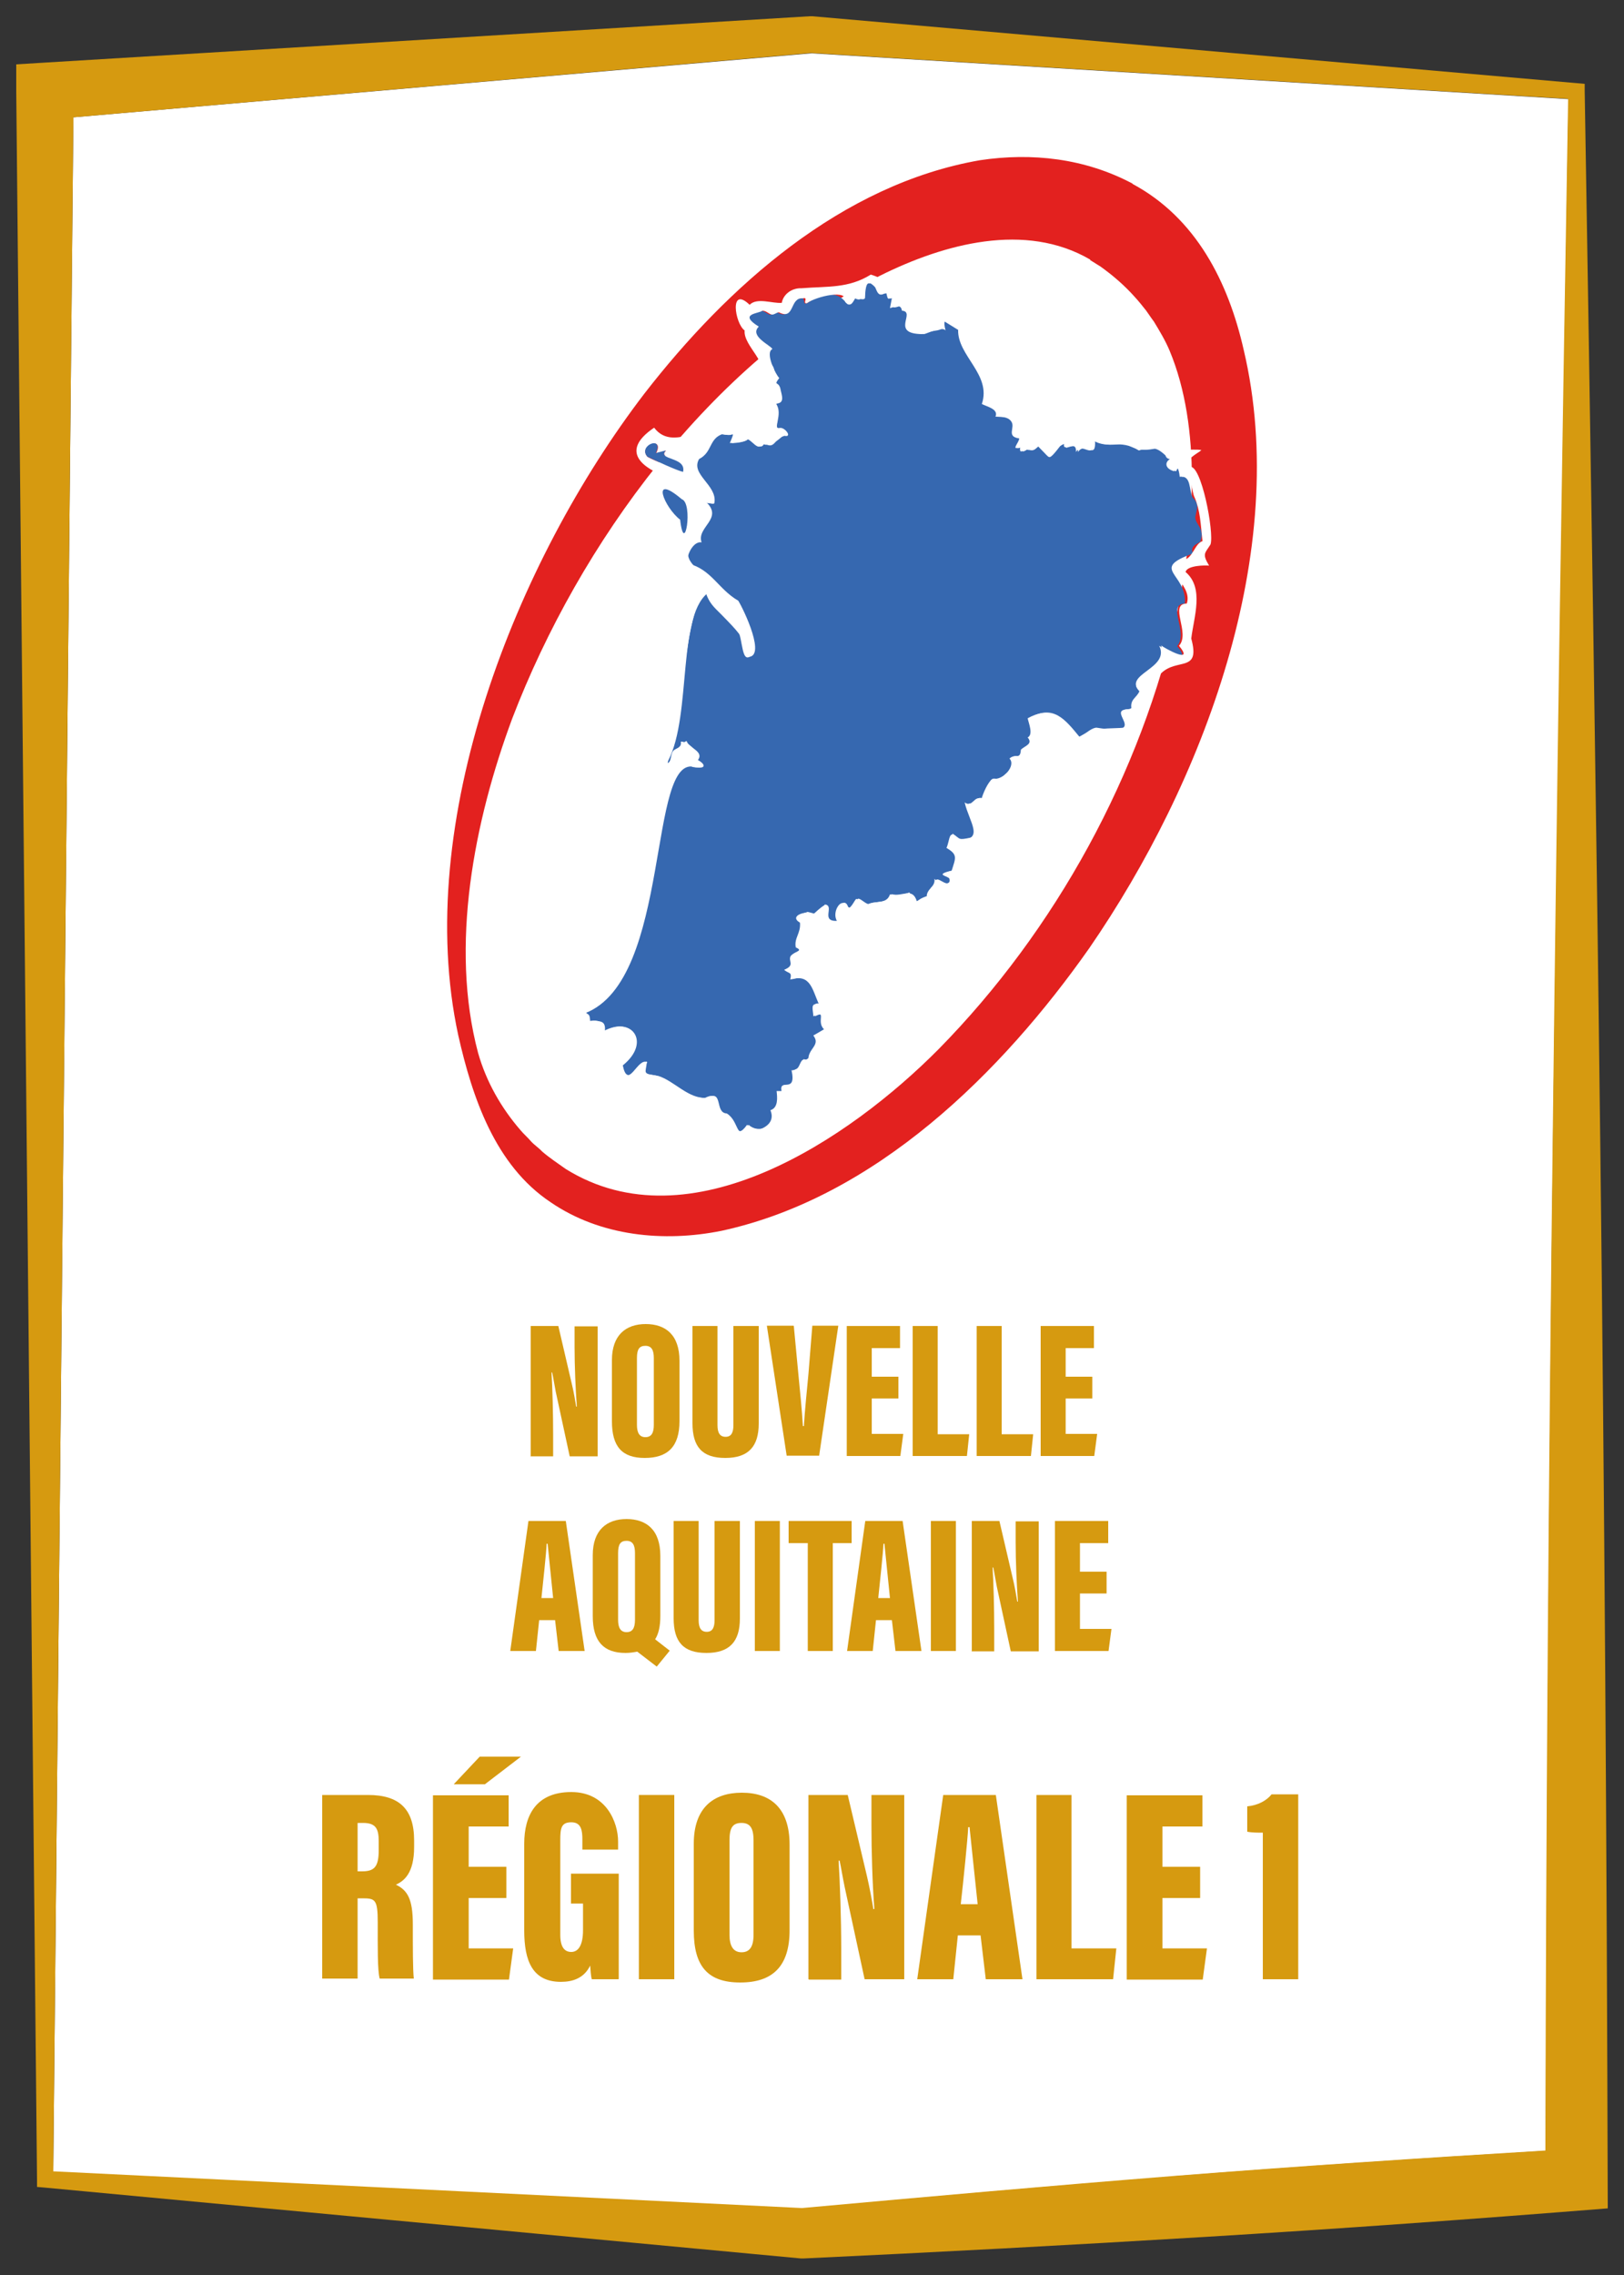<?xml version="1.0" encoding="UTF-8"?>
<svg id="Logos" xmlns="http://www.w3.org/2000/svg" viewBox="0 0 500 700">
  <rect x="0" y="0" width="500" height="700" fill="#333333" stroke="none"/>
  <defs>
    <style>
      .cls-1 {
        fill: none;
      }

      .cls-2 {
        fill: #e3211f;
      }

      .cls-3 {
        fill: #fff;
      }

      .cls-4 {
        fill: #d69a10;
      }

      .cls-5 {
        fill: #3668b0;
      }
    </style>
  </defs>
  <g id="Régionale_1" data-name="Régionale 1">
    <g id="Nouvelle_Aquitaine" data-name="Nouvelle Aquitaine">
      <g>
        <path class="cls-3" d="M361.8,669.6c38.1-3,76-5.5,114.1-7.8.3-104.8,1-209.7,2.3-315.2,1.3-104.7,3-210.1,4.7-316.1l-233.1-14.1L22.6,36.1l-6.2,632.2,230.5,11.3c38.7-3.6,76.9-7,114.8-9.9l.1-.1Z"/>
        <path class="cls-4" d="M492.7,352.2c-1.3-108.7-3-216.8-4.8-324.1v-2.3l-2.3-.2L250.1,5h-.8L13.2,19.3l-8.2.5v8.2l6.4,642.6v2.3l2.3.2,232.8,21.8h1.1c40.7-1.9,81.8-4.1,123.1-6.6s82.9-5.5,124.3-8.8c-.3-109.4-1-218.6-2.3-327.3ZM22.6,36.1l227.1-19.8,233.1,14.1c-1.8,106-3.5,211.4-4.7,316.1-1.3,105.5-2.1,210.4-2.3,315.2-38.1,2.3-76,4.8-114.1,7.8-38,3-76.2,6.4-114.8,9.9l-230.5-11.3L22.6,36.1Z"/>
      </g>
      <g>
        <path class="cls-4" d="M163.4,448v-40h8.5l4.1,17.6c.6,2.4,1.1,5.4,1.4,7.2h.2c-.4-5.3-.7-12.6-.7-18.2v-6.5h7.1v40h-8.6l-4.3-19.9c-.4-2-.8-4.6-1.1-5.9h-.2c.3,4.7.5,12.7.5,19v6.8h-7l.1-.1Z"/>
        <path class="cls-4" d="M209.2,418.7v18.6c0,7.9-3.7,11.3-10.7,11.3s-10.1-3.5-10.1-11.3v-18.8c0-7.7,4.3-11.1,10.4-11.1s10.4,3.3,10.4,11.3h0ZM196.1,417.9v20.5c0,2.5.8,3.8,2.6,3.8s2.6-1.2,2.6-3.8v-20.5c0-2.5-.7-3.8-2.6-3.8s-2.6,1.1-2.6,3.8Z"/>
        <path class="cls-4" d="M220.9,408v30.5c0,2.3.7,3.6,2.5,3.6s2.4-1.4,2.4-3.6v-30.5h7.8v30c0,7.1-3.2,10.6-10.3,10.6s-10.1-3.4-10.1-10.7v-29.9h7.7Z"/>
        <path class="cls-4" d="M244.4,408l1.4,14.8c.5,5.2,1.1,10.9,1.4,16h.3c.3-5,.9-10.6,1.4-16l1.2-14.9h8l-5.9,40h-10l-6.1-40h8.2l.1.1Z"/>
        <path class="cls-4" d="M276.6,430.3h-8.2v10.9h9.7l-.9,6.8h-16.5v-40h16.4v6.8h-8.7v8.8h8.2v6.8-.1Z"/>
        <path class="cls-4" d="M281,408h7.7v33.3h9.7l-.7,6.7h-16.7v-40Z"/>
        <path class="cls-4" d="M300.7,408h7.7v33.3h9.7l-.7,6.7h-16.7v-40Z"/>
        <path class="cls-4" d="M336.3,430.3h-8.2v10.9h9.7l-.9,6.8h-16.5v-40h16.4v6.8h-8.7v8.8h8.2v6.8-.1Z"/>
        <path class="cls-4" d="M166,498.5l-1,9.5h-7.9l5.6-40h11.5l5.8,40h-8l-1.1-9.5h-5,.1ZM170.3,491.7c-.5-5.1-1.3-12.9-1.7-16.7h-.3c-.1,2.8-1.1,11.8-1.6,16.7h3.7-.1Z"/>
        <path class="cls-4" d="M203.3,478.7v18.6c0,3-.5,5.4-1.6,7.1l4.5,3.5-4,4.9-6-4.6c-1.1.2-2.3.4-3.6.4-6.7,0-10.1-3.5-10.1-11.3v-18.8c0-7.7,4.3-11.1,10.4-11.1s10.4,3.3,10.4,11.3h0ZM190.3,477.9v20.5c0,2.5.8,3.8,2.6,3.8s2.6-1.2,2.6-3.8v-20.5c0-2.5-.7-3.8-2.6-3.8s-2.6,1.1-2.6,3.8Z"/>
        <path class="cls-4" d="M215.1,468v30.5c0,2.3.7,3.6,2.5,3.6s2.4-1.4,2.4-3.6v-30.5h7.8v30c0,7.1-3.2,10.6-10.3,10.6s-10.1-3.4-10.1-10.7v-29.9h7.7Z"/>
        <path class="cls-4" d="M240.1,468v40h-7.7v-40h7.7Z"/>
        <path class="cls-4" d="M248.6,474.8h-5.8v-6.8h19.4v6.8h-5.8v33.2h-7.7v-33.2h-.1Z"/>
        <path class="cls-4" d="M269.7,498.5l-1,9.5h-7.9l5.6-40h11.5l5.8,40h-8l-1.1-9.5h-5,.1ZM274,491.7c-.5-5.1-1.3-12.9-1.7-16.7h-.3c-.1,2.8-1.1,11.8-1.6,16.7h3.7-.1Z"/>
        <path class="cls-4" d="M294.3,468v40h-7.7v-40h7.7Z"/>
        <path class="cls-4" d="M299.2,508v-40h8.5l4.1,17.6c.6,2.4,1.1,5.4,1.4,7.2h.2c-.4-5.3-.7-12.6-.7-18.2v-6.5h7.1v40h-8.6l-4.3-19.9c-.4-2-.8-4.6-1.1-5.9h-.2c.3,4.7.5,12.7.5,19v6.8h-7l.1-.1Z"/>
        <path class="cls-4" d="M340.7,490.3h-8.2v10.9h9.7l-.9,6.8h-16.5v-40h16.4v6.8h-8.7v8.8h8.2v6.8-.1Z"/>
        <path class="cls-4" d="M99.2,552.3h14.1c9.5,0,14.2,4.2,14.2,14v2c0,8.2-3.2,10.5-5.6,11.6,3.5,1.7,5.2,4.3,5.2,12.2s0,13.8.3,16.7h-10.5c-.7-2.5-.6-9.9-.6-17.2s-.8-7.5-4.9-7.5h-1.3v24.7h-10.9v-56.7.2ZM110,575.8h1.4c3.7,0,5.2-1.2,5.2-6.5v-2.7c0-3.8-.8-5.7-4.8-5.7h-1.7v14.9h-.1Z"/>
        <path class="cls-4" d="M155.9,584h-11.6v15.5h13.7l-1.3,9.6h-23.4v-56.7h23.3v9.6h-12.3v12.4h11.6v9.6h0ZM160.4,540.5l-11.1,8.5h-9.6l8-8.5h12.8-.1Z"/>
        <path class="cls-4" d="M190.4,609h-8.2c-.3-1-.4-3-.5-4.2-1.9,3.9-5.4,5-9,5-8.8,0-11.3-6.5-11.3-15.8v-26.7c0-8.8,3.7-15.9,14.5-15.9s14.4,9.4,14.4,15.2v2.5h-11v-3.1c0-2.7-.3-5.3-3.4-5.3s-3.4,1.8-3.4,5.5v29.1c0,3.8,1.3,5.3,3.4,5.3s3.6-2,3.6-6.7v-8.2h-3.7v-9.2h14.7v32.4l-.1.1Z"/>
        <path class="cls-4" d="M207.6,552.3v56.7h-10.9v-56.7h10.9Z"/>
        <path class="cls-4" d="M243.1,567.5v26.4c0,11.2-5.3,16.1-15.2,16.1s-14.3-4.9-14.3-16v-26.7c0-11,6-15.7,14.8-15.7s14.7,4.7,14.7,16v-.1ZM224.6,566.3v29c0,3.5,1.2,5.4,3.7,5.4s3.7-1.7,3.7-5.4v-29c0-3.6-.9-5.4-3.7-5.4s-3.7,1.6-3.7,5.4Z"/>
        <path class="cls-4" d="M248.9,609v-56.7h12.1l5.9,24.9c.8,3.4,1.6,7.7,2,10.2h.3c-.6-7.6-.9-17.9-.9-25.8v-9.3h10.1v56.7h-12.2l-6.1-28.2c-.6-2.8-1.2-6.5-1.6-8.3h-.3c.4,6.6.8,17.9.8,26.9v9.7h-9.9l-.2-.1Z"/>
        <path class="cls-4" d="M294.9,595.5l-1.4,13.5h-11.1l8-56.7h16.2l8.2,56.7h-11.3l-1.6-13.5h-7.1.1ZM301,585.9c-.8-7.2-1.9-18.3-2.5-23.7h-.4c-.2,3.9-1.5,16.7-2.3,23.7h5.2,0Z"/>
        <path class="cls-4" d="M319,552.3h10.9v47.2h13.8l-1,9.5h-23.6v-56.7h-.1Z"/>
        <path class="cls-4" d="M369.5,584h-11.6v15.5h13.7l-1.3,9.6h-23.4v-56.7h23.3v9.6h-12.3v12.4h11.6v9.6h0Z"/>
        <path class="cls-4" d="M388.8,609v-45.1c-1.4,0-3.4,0-4.8-.3v-7.8c3.3-.3,6-1.8,7.5-3.7h8.2v56.9h-10.9Z"/>
      </g>
      <g>
        <path class="cls-2" d="M348.7,56.6c19.6,10.5,29.5,30.3,34.2,51,14.7,62.1-12.6,133.4-47.5,184.1-27,38.4-65.8,76.7-113.2,87-17.8,3.6-37.4,1.7-52.7-8.8-17.1-11.4-24.1-32.3-28.4-51.3-14.2-65.5,17.7-145.8,57.3-197.5,25.6-33,60.7-64.4,103.3-71.8,16-2.4,32.3-.6,47,7.2h0v.1ZM335.7,79.9c-20-11.7-45-4.9-64.7,4.9-52.2,27.1-92.5,82.1-113.3,136.3-11.7,31.5-19.3,69.9-10.5,102.9,2.5,8.8,7.1,16.9,13.1,23.8.9,1.1,2.3,2.3,3.2,3.4,1,1.1,2.4,2,3.4,3.1,2.2,1.9,4.9,3.7,7.3,5.4,38.3,23.8,87.3-9.2,114.8-36.9,36-36.6,62.4-84.7,73.5-134.9,5.2-24.8,7.5-56.3-2.4-80-1.3-3.1-3.1-6.1-4.8-8.9l-.8-1.1-1.6-2.3c-1.1-1.4-2.3-2.9-3.5-4.2-3.1-3.5-6.8-6.7-10.6-9.4-.8-.5-2.4-1.5-3.2-2h0l.1-.1Z"/>
        <g>
          <path class="cls-1" d="M211.2,140c.72-2.12,3.84-2.48,3.39-3.79-1.04,1.15-5.47,2.43-3.39,3.79Z"/>
          <path class="cls-1" d="M229.6,131.8c6.36,1.99,6.44-4.66,4.6-9.7,3.5-.55,1.3-1.53.7-3.7.28-5.46-6.1,14.32-5.3,13.4Z"/>
          <path class="cls-1" d="M212.3,149.9c3.72-.87-.33-.82-1.2-1.6-6.46.09-.08,1.24,1.2,1.6Z"/>
          <path class="cls-5" d="M367.3,170.3c-1.2-2.7,2.1-3,2.3-3.8,1.4-3.9-1.5-5-1.6-7.3.5-2.79,1.35-3.97-.8-6.1-1.23-2.26-.32-6.95-4-6.4-.03-1.04-.72-4.7-1.7-1.7-2.72-.74-3.02-2.64-1.35-3.71-3.16-2.73-4.15-4.45-9.51-2.68-6.05-3.76-9.26-.18-14.09-3.09.3,6.48-3.34.14-5.26,3.57.18-4.18-4.08.43-3.71-2.49-7,3.35-2,6.7-8.2.51-.91,1.52-2.87,1.56-3.49,1.09-1.36.7-2.03,1.41-1.8-.7-3.13,1.42-.2-1.53-.3-2.6-4.2-.6-1-3.4-2.5-5.3-1.1-1.5-3.2-1.3-4.8-1.4,1.04-2.38-2.83-3.12-4.2-3.9,3.06-9.07-7.52-14.79-7.3-22.8,0,0-4.7-2.9-4.7-2.9,1.74,4.18-4.11,2.52-6.3,4.2-10.1-.05-1.8-6.84-6.3-7.21-.35-2.43-2.59-.95-3.69-.8.04-.21.74-3.74.69-3.58-1.74,1.79-1.41-.29-1.9-1.2-3.67,2.54-2.43-3.4-5.14-2.8-2.93-.3-.48,6.93-4.75,4.4-3.24,6.15-.8-3.76-11.8-.26-5.41,4.62-2.3-.14-4.56.46-3.94-.05-2.57,6.98-7.23,4.3-.39.1-2.86.98-2.1.7-.9,0-1.7-1.2-3-1.2-5.74,2.24-4.53,1.77-1.09,5.01-3.36,3.06,4.41,5.49,4,6.98-3.15,3.29,2.87,4.53.8,7.81.06.21,1.82.73,1.35,1.09-1.5,2.09,1.71,4.08,1.13,7.11-4.15.82,1.05,5.87-2.3,8.23,8.65-1.02-1.35,6.95-3.29,4.57-1.38,3-3.45-1.53-5.1-1.3.42,1.01-5.34,1.26-5,1.2,1.93-4.62.79-1.69-2.8-2.8-.04-1.37-2.96,3.77-3.9,1.8-.76,11.17-8.77.18.3,16.1,1.61.99,2.2,4.74-1.5,3,5.73,5.38-3.23,8.04-1.31,12.3-.2.02-2.31-.03-2.09.02-8.36,10.29,19.43,11.45,18.46,34.31-3.74,4.57-3.05-4.72-4.77-7.13-6.63-6.92-8.69-6.96-10.33-13.29-7.53,16.15-5.18,37.01-11.76,54.18,1.92.27,1.2-2.69,2.38-3.89.86-.75,2.54-.84,2.22-2.71,2.05-.21,6.23,3.62,4.82,5.64,2.9,1.27,1.85,2.69-1.13,2.16-13.8-7.09-6.13,62.98-33.56,75.7,1.74-.75,1.12,2.41,1.51,2.5,3.45-.63,4.54.38,4.5,3.1,9.45-5.05,13.42,4.06,5.42,10.86,2.42,7.51,5.09-3.05,8.12-1.28-3.94,5.07,1.04,3.07,3.3,4.34,5.15,1.86,8.94,6.88,14.51,6.58,5.4-2.7,2.12,4.48,6.3,4.9,3.37,2.22,2.87,8.57,6.6,3.4.07.24,4.73,2.22,3.3,1.6,2.84-.82,5.27-2.76,3.9-6.1,2.46-.77,2.12-3.92,1.9-5.9,0,0,1.5,0,1.5,0-.74-4.18,4.71,1.06,3.1-6.4,3.38.4,1.93-4.85,5.2-2.9-.41-3.74,3.93-4.66,1.5-7.8.1,0,3.3-1.9,3.3-1.9-2.53-2.39,1.09-6.16-3.3-4,.03-1.81-1.21-4.39,1.8-3.6-2.13-4.39-2.51-9.67-8.9-7.7.6-2.5-.4-1.7-1.9-3,3.5-1.4,1.2-2.6,2-4.2,1.28-1.61,4.15-1.52,1.6-2.7-.55-2.94,1.59-4.3,1.3-7.6-3.73-2.18,2.32-3.95,4.1-2.6,8.57-7.89.06,2.94,7.3,2.1-1.83-2.93,1.7-7.86,2.9-4.3,1.07,1.36,2.41-2.07,3-2.5.9,0,2.3,1.7,3.4,1.7,2.63-1.3,5.96.05,7-3.1,2.48.43,3.84.18,6-.6,2.33,4.94,1.96,1.76,5.3,1.3.05-2.56,2.72-2.93,2.4-5.5.64.83,5.34,2.73,4.6,0-.2-.9-5-1.2.7-2.5,1.22-3.93,1.96-4.93-1.6-7,1.08-2.33.72-6.26,3.4-2.6,8.76.58,3.52-5.47,2.2-11.4,2.49,1.74,2.81-2.23,5.2-1.1.39-1.54,2.05-5.47,3.5-6.2,3.06.62,7.21-4.04,5.1-6.2,1.68-1.63,3.36.55,3.5-2.7,1.09-1.2,3.88-1.68,2.1-3.8,1.84-.89.23-4.56,0-5.9,6.35-3.46,9.6-1,13.8,3.6,1.1,5.17,4.6-.62,7.4-.7,17.78,2.85,1.09-6.32,10.8-5.6-.66-3.15,1.52-3.5,2.4-5.6-5.1-5.37,9.54-6.94,6.1-14,1.09.77,10.82,6.28,5.5.1,3.7-4.19-3.39-12.78,2.4-13.1.69-9.38-11.08-10.53,2.5-15.4Z"/>
          <path class="cls-3" d="M372.7,167.5c1.19-3.52-2.9-25.24-6.5-23.81-1.72-2.37,2.51-4.09,3.69-5.19-2.63-.63-10.16,1.16-9.3-3-8.74-1.69-15.46-1.14-24.06-3.7-1.68,0,.19,0-.04,0-1.4-.09-2.54.13-3.89.11,1,1.51-1.94,1.32-2.51,1.69-4.39-.64-7.16-5.64-6.42,1.8-.74-.47-4.71-2.78-5.77-1.24,2.34-4.23-2.05-1.05-2.57-2.93.43-5.91-6.97-6.63-9.4-9.72,1.6-3.33.74-6.34-2.34-8.73-2.17-2.02-.98-6.95-4.69-7.69,1.37-6.57-8.14-9.68-12.09-12.36,1.79,11.29-6.14,7.39-4.34-1.23-5.85,2.93-2.72-5.17-2.6-6.99-4.97,4.75-6.73,1.46-11.76-.02-6.94,4.3-13.27,3.55-21.36,4.2-2.9-.11-5.55,1.76-6.06,4.49-2.9.26-7.58-1.72-9.89.6-6.31-6.02-4.55,5.78-1.54,7.9-.47,4.86,8.21,10.34,4.46,14.81,3.07-.11-10.43,14.12-10.15,14.16-1.69-.72-4.11.05-4.97,1.34-2.86-.23-6.87-4.69-4.5,1.2-4.89,1.75-9.55,2.6-12.7-1.6-11.46,7.74-2.11,12.89,3.31,14.89-8.71,2.14-.09,12.79,2.1,16.2,1,6.7-.85,12.9,7.33,15.96-14.92,39.72-7.11,82.11-26.02,121.13-2.02,7.68-17.27,5.74-10.31,14.93-.38,3.91,2.97,2.25,4.5,3.02-.19,2.8,1.12,2.84,3.03,2.69,1.98.37,4,.46,4.4-1.32,6.27.98-1.75,5.66-2.05,8.56-.37,8.57,9.19,5.03,13.35,6.52,5.54,2.19,9.18,7.38,15.94,6.91,10.66,10.26,2.43,11.29,16.23,10,2.82-.28,4.86-2.98,7.9-2.5-.06-2.47-1.76-5.63,1.3-6.7-.11-2.01-.21-2.7,2-2.4-1.11-2.6.81-1.73,2.5-1.9-.11-2.56-.65-5.59,1.7-7.3,11.45,4.1-.63-1.23,6.6-10.4,6.64-1.82-5.36-8.58,5.1-7.8-5.11-2.67-.88-5.7-4.8-4.1-1.84-.94-1.06-3.48-1.2-5.2-3.14-.54-2.5-4.84-7.4-4.5-1.18-.42,3.29-6.77,3.6-6.4-.44-1.61-2.36-6.76-.2-7.2,3.63-.02,13.26,5.77,10.7-1.9,3,2.04,2.64-3.27,6.1-1.3h0c15-3.36,5.58-4.31,20,1.3-1.29-2.66.24-7.16,3.4-5.9-.69-2.82,3.76-1.91,4.4-3.5,1.15-7.7,5.3-6.27,11.8-5.2-18.71-15.05,1.11,4.04-4.6-19,3.66-.49,3.82-3.72,5.6-6.3,7.17-.61,6.86-11.83,14.1-11.7-1.83-2.6-.75-4.25-1.1-6.41-1.47-3.23,2.36-1.37,3.82-1.74,7.23,14.17,11.18,1.13,13.61,8.22,2.8-5.76,8.17-2,11.28-5.71,1.43-2.35-1.04-4.44,2.39-3.5-.04-3.05-.56-5.69,2.2-6.24-.03-4.05.04-6.71,3.58-8.72,4.93-4.69,12.06-.06,9.18-10.6.77-6.59,4.07-15.53-1.75-20.48.43-2.09,6.28-2.1,7.24-1.96-2.21-3.7-1.29-3.74.46-6.55ZM363.9,172.4c-8.09,2.35,3.55,6.96,1.5,13.3-5.68.15,1.19,9.03-2.4,13,4.93,5.98-4.63.64-5.5-.1,2.04,6.22-3.72,5.56-5.67,9.99-1.15,1.18-3.65,2.32-.43,4.02-2.4,1.7-1.41,5.37-4.05,5.6-4.52.13,1.18,4.91-.47,5.64-6.15.56-9.35-.38-14.55,2.85-4.37-5.31-8.06-10.1-15.33-5.78,1.56,3.13-.18,5.69.72,7.81-3.29.72-2.33,4.43-4.96,3.88-3.57.43,1.65,2.39-1.93,4.93-2.12.42-1.73,2.71-4.73,2.01-2,.54-.6,1.46-1.16,2.5-1.07.92-2.42,2.39-2.15,3.65-2.29-.79-1.92,1.08-3.95,1.6-3.28-.91,5.01,11.17.11,10.41-4.18.88-3.13.43-5.66-1.2-3.7,8.01,4.48,3.02,0,11.36-5.43,1.24-.4,1.41-.36,2.6-1.09,4.21-5.52-3.33-4.9,2.33-2.14-.5-1.64,2.36-2.17,3.05-1.83-.43-2.63,2.17-3.56,1.55-1.36-4.63-4.51-1.32-7.79-2.27-.54,3.1-5.65,2.02-6.9,3.08-1.1,0-2.5-1.7-3.4-1.7-.67.57-1.97,3.86-3.1,2.49-1.29-3.6-4.53,1.55-2.91,4.31-6.02.56-.97-4.66-4.23-5-.82,1.36-2.41,1.92-3.06,2.9-.08-.09-3.05-.86-2.3-.6-2.04.65-4.46,1.49-1.8,3.2.31,3.34-1.82,4.7-1.3,7.6,2.62,1.33-.34.98-1.6,2.7-.8,1.6,1.4,2.8-2,4.2,1.5,1.2,2.5.5,1.9,3,6.93-1.86,6.46,3.22,8.9,7.6-3.13-.9-1.69,2.13-1.8,3.8,4.39-2.16.77,1.67,3.3,4-.54.47-3.85,1.7-3.2,2.8,2.29.73-2.41,8.07-3.6,6.3.65,2.95-5.08,3.99-3.2,3.5-.21,2.22,1.05,5.73-2.7,4.5-1.39.9.49,2.48-1.9,2,.26,1.91.51,5.08-1.9,5.8,1.99,4.66-3.97,7.54-7.2,4.5-4.09,5.38-2.73-1.06-6.75-3.51-3.87-.19-.89-7.56-6.15-4.79-5.68.38-9.97-5.22-14.96-6.76-5.13-.79-3.81-.64-3.48-4.43-2.9.89-6.07,8.13-7.42,1.19,8.97-7.22,2.47-15.41-5.54-10.4.51-3.93-2.13-3.11-4.5-3.2-.13-1.71-.19-2.23-1.61-2.44,26.93-10.25,19.09-80.86,34.12-75.66,3.49.51,2.72-1.16.67-2.25,1.96-2.73-2.84-3.63-3.49-5.85-1.77.55-1.86,2.61-3.68,3.21-.28,2.08-2.85,5.47-1.97,2.8,7.39-14.28,2.48-45.79,12.95-52.1-2.5,5.1,13.01,12.63,11.2,20.16,6.47.86-1.02-14.76-2.61-17.25-6.16-3.56-8.21-9.61-15.37-11.42-1.12-1.04,1.06-7.04,4.09-6.53-1.68-4.68,6.9-7.28,1.34-12.47.49.1,2.63,1.19,2.62.19.82-5.41-7.58-8.69-4.69-13.42,4.09-1.99,2.92-6.31,7.33-7.67,1.42.54,3.14.53,3.9-.67-.06.99-2.19,4-.64,3.46,1.47.01,4.48-.57,4.39-1.3,1.72-.07,3.78,4.29,5.06,1.4,3.29,2.04,2.83-1.27,6.2-2.3,2.64.58,0-2.86-1.5-2.4-2.29.54,1.19-4.33-1.1-7.5,2.92-.16,1.71-2.6,1.3-4.8-.7-2.2-2.1-.6-.3-3.1-.92-.72-4.52-7.8-2.1-8.9-.58-1.19-7.22-4-4.2-6.9-6.51-4.03.07-3.97,1.1-4.9,1.3,0,2,1.1,3,1.2.8,0,1.4-.7,2.1-.7,4.97,2.56,3.23-4.71,7.4-4.3,1.79-.5-.26,1.75,1.2,1.5,2.75-2.05,13.02-4.56,11.8-.4,1.73,1.82,2.28.19,3.2-1.3.6.09,2.53.99,2.9.1.28-10.52,4.04.61,7-1.7.42,1.34.36,2.75,1.9,1.2-.55,2.79-1.36,4.29,2.2,2.8,5.36,4.37-2.79,7.98,7.1,8.8.67-.08,5.66-2.52,6.6-1.1-1.51-6,2.14-.74,4.4-.2-.27,7.96,10.36,13.76,7.3,22.8,1.38.76,5.24,1.54,4.2,3.9,1.6,0,3.6,0,4.7,1.4,1.5,1.9-1.7,4.7,2.5,5.3-.03,1.09-2.76,4.07.4,2.6-.27,1.91.49,1.57,1.8.7,1.91.9,2.23-.05,3.6-1.1,4.07,2.13.98,7.25,7.2-.9.9.14,1.14.76,1,1.6,1.8-.46,3.64-1.45,3.7,1.3,2.13-3.51,5.68,2.93,5.2-3.8,2.79,2.27,6.45,1.47,9.3,1.1,3.68,2.36,6.2,2.35,10.4,1.4,3.41-.23.28,3.71,4.2,3.5-2.78,1.09-.96,3.23,1.1,3.7,1.24-2.9,1.54.53,1.7,1.7,3.68-.55,2.77,4.07,4,6.4,1.68,4,1.83,7.92,2.4,13.4-2.54.84-2.96,5.69-6.3,5.9ZM204.8,155.1c-1.05-8.36-.2-3.68,5-1.6,2.35-.39.13,4.13,2.6,6.4-3.01,9.68-2.42-2.16-7.6-4.8ZM202,139.5l3.1-.8c-3.54,2.52,8.7,3.18,4.6,6.6-3.06-1.85-7.49-3.15-10.3-4.7-3.18-3.49,5.38-6.67,2.6-1.1ZM214.8,137c-1.03.32-2.78,2.16-3.59,2.97-2.31-.75,3.97-4.39,3.59-2.97ZM234.6,117.2c.38,2.08,3.46,4.7-.3,5,.08,2.28,2.26,5.88.9,7.8-1.64,2.51-2.88,2.53-5.5,1.9-.8.28,5.48-14.67,4.9-14.7ZM209.6,148.5c.93-.03,1.79-.3,2.3.7.91-.36,1.55-.77,1.9.5-1.29.95-8.61-1.62-4.2-1.2Z"/>
          <path class="cls-5" d="M209.4,159.9c1.36,11.8,4.11-5.14.5-6.3-9.92-8.41-5.29,2.68-.5,6.3Z"/>
          <path class="cls-5" d="M199.3,140.5c2.73,1.34,8.98,4.22,11,4.7,1.1-4.74-8.12-3.53-5.3-6.6,0,0-3.1.8-3.1.8,2.67-5.58-5.66-2.37-2.6,1.1Z"/>
        </g>
      </g>
    </g>
  </g>
</svg>